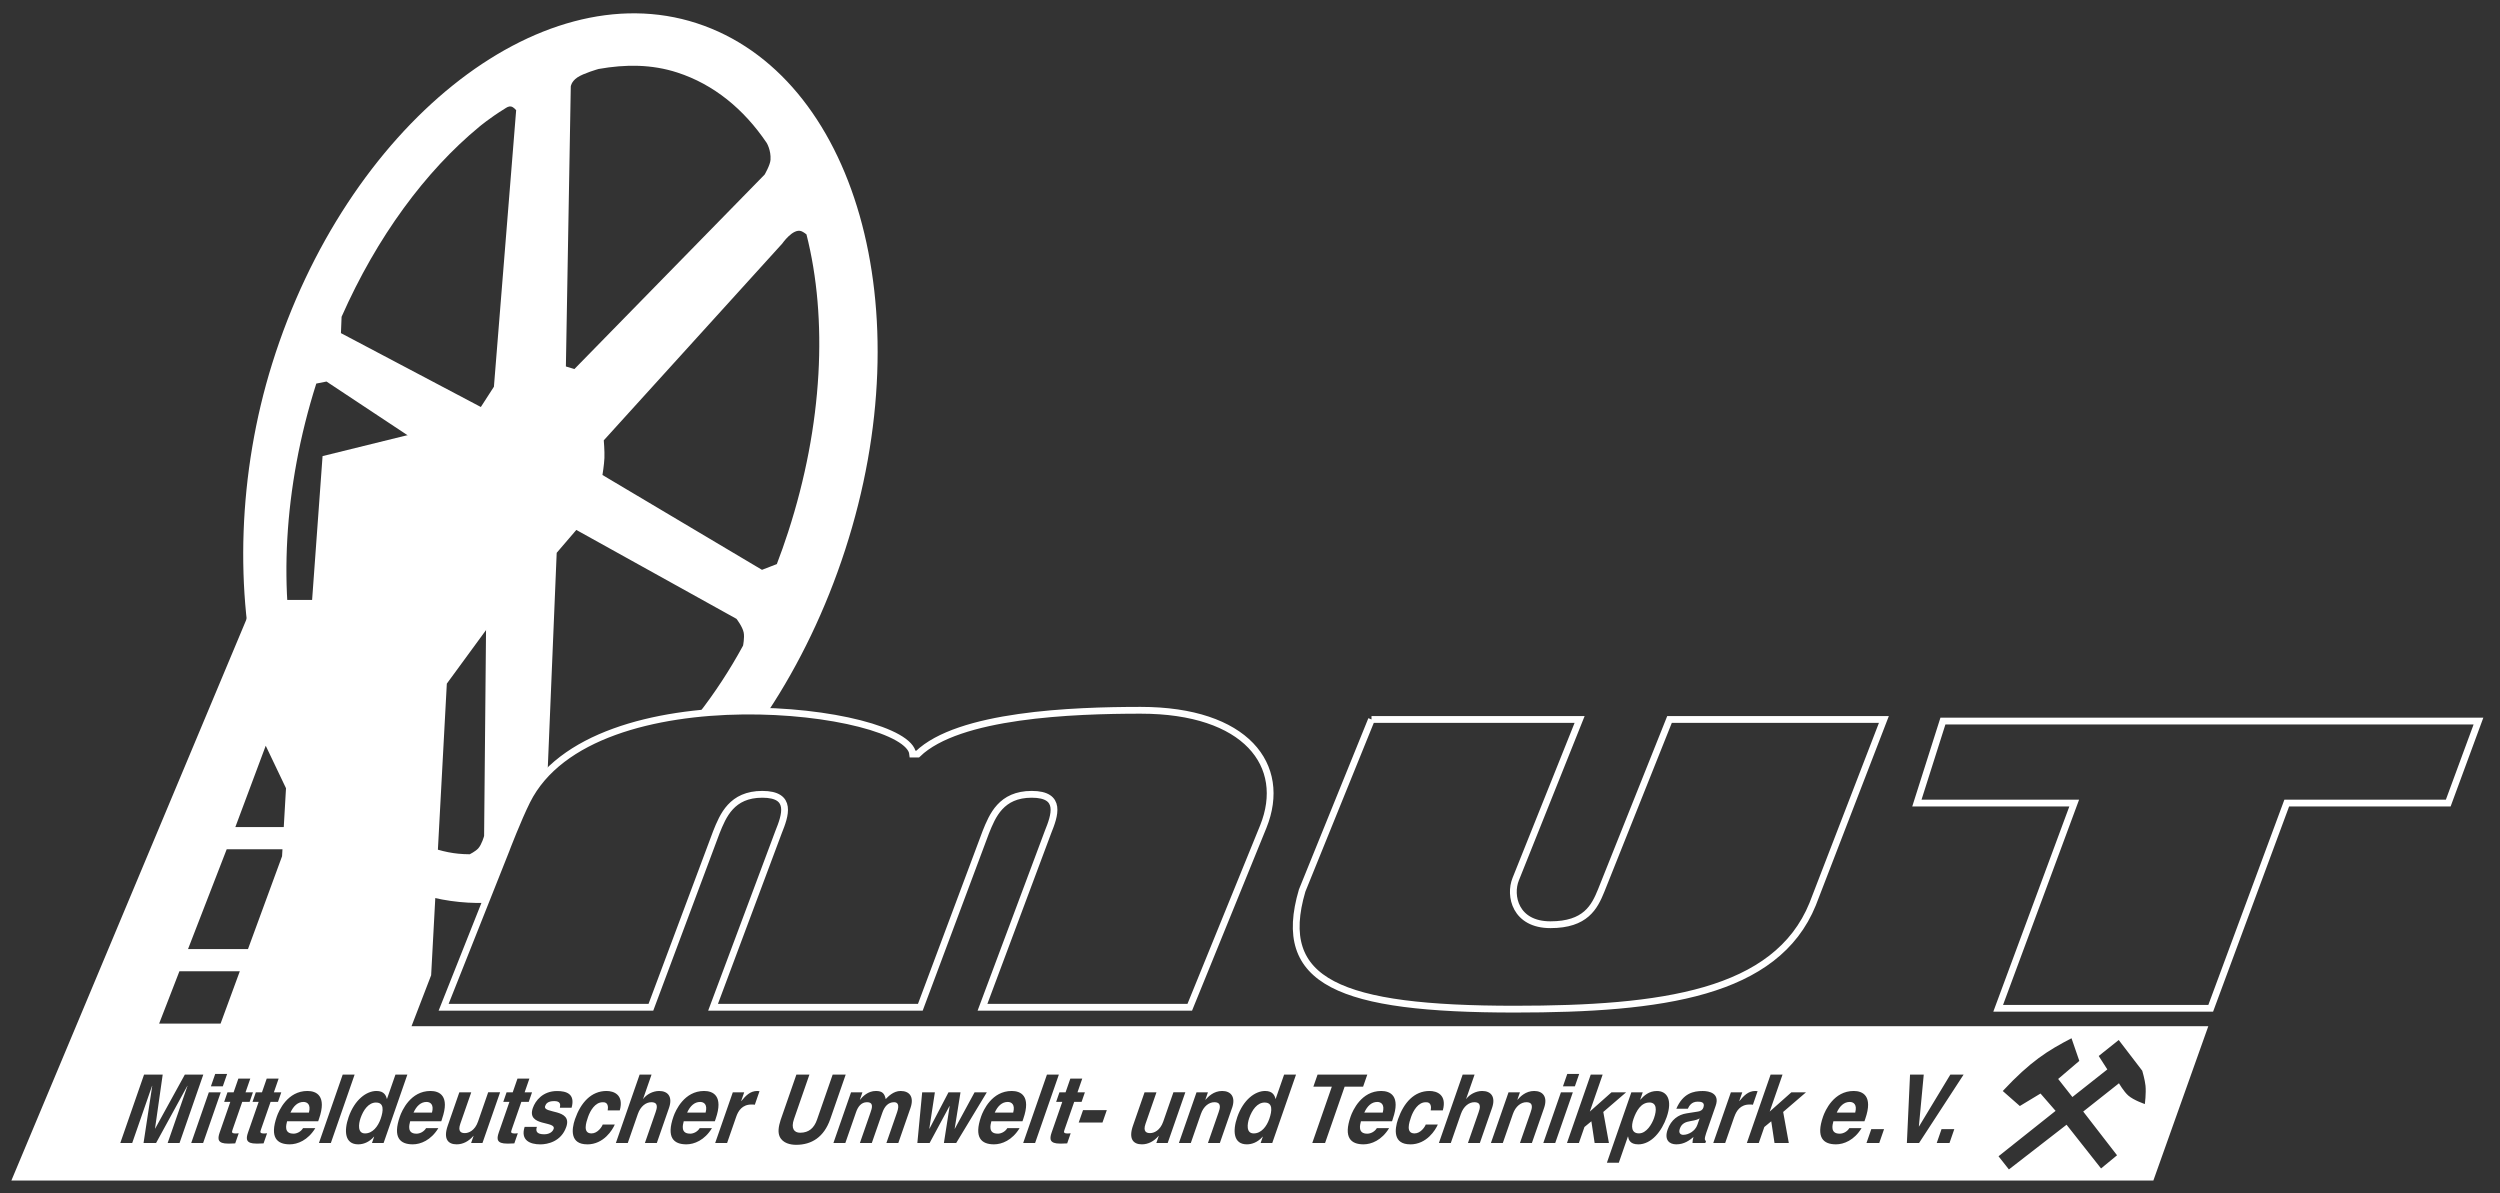 <?xml version="1.0" encoding="UTF-8"?>
<svg id="uuid-a881f065-8922-4876-82c1-441850cd1443" data-name="Vordergrund" xmlns="http://www.w3.org/2000/svg" viewBox="0 0 736.36 351.41">
  <rect x="0" y="0" width="736.36" height="351.41" fill="#333333" stroke="none"/>
  <g>
    <path d="M405.67,324.57c-1.66,0-2.94,1.18-3.83,3.14h5.44c.64-2.41-.49-3.14-1.62-3.14Z" style="fill: #fff; fill-rule: evenodd;"/>
    <path d="M110.77,324.74c-2.23,0-3.75,2.22-4.57,4.58-.61,1.77-.94,4.52,1.32,4.52s3.83-2.08,4.6-4.29c.83-2.39,1.06-4.8-1.34-4.8Z" style="fill: #fff; fill-rule: evenodd;"/>
    <path d="M125.63,324.57c-1.66,0-2.94,1.18-3.83,3.14h5.44c.64-2.41-.49-3.14-1.62-3.14Z" style="fill: #fff; fill-rule: evenodd;"/>
    <path d="M296.82,324.57c-1.66,0-2.94,1.18-3.83,3.14h5.44c.64-2.41-.49-3.14-1.62-3.14Z" style="fill: #fff; fill-rule: evenodd;"/>
    <path d="M206.22,324.57c-1.66,0-2.94,1.18-3.83,3.14h5.44c.64-2.41-.49-3.14-1.62-3.14Z" style="fill: #fff; fill-rule: evenodd;"/>
    <path d="M372.52,324.74c-2.23,0-3.75,2.22-4.57,4.58-.61,1.77-.94,4.52,1.32,4.52s3.83-2.08,4.6-4.29c.83-2.39,1.06-4.8-1.34-4.8Z" style="fill: #fff; fill-rule: evenodd;"/>
    <path d="M485.8,324.74c-2.41,0-3.82,2.41-4.65,4.8-.77,2.22-.64,4.29,1.59,4.29s3.84-2.75,4.45-4.52c.82-2.36.84-4.58-1.4-4.58Z" style="fill: #fff; fill-rule: evenodd;"/>
    <path d="M89.38,324.57c-1.66,0-2.94,1.18-3.83,3.14h5.44c.64-2.41-.49-3.14-1.62-3.14Z" style="fill: #fff; fill-rule: evenodd;"/>
    <path d="M544.83,324.57c-1.66,0-2.94,1.18-3.83,3.14h5.44c.64-2.41-.49-3.14-1.62-3.14Z" style="fill: #fff; fill-rule: evenodd;"/>
    <path d="M121.21,302.27l5.78-15.02,4.62-85.89,15.79-21.57,3.85-59.32-56.24,13.87-3.08,42.37h-16.95L3.35,347.72h630.91l16.18-45.45H121.21ZM461.63,316.32h3.51l-1.27,3.65h-3.51l1.27-3.65ZM78.27,219.65l5.97,12.52-.66,11.43h-14.26l8.95-23.95ZM66.78,250.15h16.42l-.12,2.05-10.04,27.35h-17.66l11.39-29.4ZM52.84,286.09h17.79l-5.66,15.41h-18.1l5.97-15.41ZM66.9,316.32l-1.27,3.65h-3.51l1.27-3.65h3.51ZM49.38,336.67l5.85-16.84h-.05l-9.21,16.84h-3.69l2.56-16.84h-.05l-5.85,16.84h-3.51l7-20.15h5.49l-2.26,15.89h.05l8.73-15.89h5.44l-7,20.15h-3.51ZM56.32,336.67l5.19-14.93h3.51l-5.19,14.93h-3.51ZM69.56,333.86c.23,0,.49-.03.75-.06l-1.03,2.98c-.56.03-1.12.06-1.67.06h-.45c-3.03,0-3.14-1.29-2.47-3.23l3.15-9.07h-1.81l.97-2.81h1.81l1.4-4.04h3.51l-1.4,4.04h2.18l-.97,2.81h-2.18l-2.82,8.11c-.3.87-.39,1.21,1.04,1.21ZM77.91,333.86c.23,0,.49-.03.75-.06l-1.03,2.98c-.56.03-1.12.06-1.67.06h-.45c-3.04,0-3.14-1.29-2.47-3.23l3.15-9.07h-1.81l.97-2.81h1.81l1.4-4.04h3.51l-1.4,4.04h2.18l-.97,2.81h-2.18l-2.82,8.11c-.3.87-.39,1.21,1.04,1.21ZM86.44,333.92c.98,0,2.18-.56,2.82-1.63h3.61c-2.18,3.59-5.24,4.77-7.53,4.77-3.76,0-5.95-2.02-3.81-8.17.62-1.8,3.17-7.55,9.02-7.55,2.63,0,5.78,1.4,3.41,8.22l-.24.7h-9.16c-.29,1.12-.97,3.65,1.87,3.65ZM93.94,336.67l7-20.15h3.51l-7,20.15h-3.51ZM109.56,336.67l.65-1.88h-.05c-1.44,1.68-3.2,2.27-4.65,2.27-3.96,0-4.25-3.93-2.83-8.03,1.79-5.16,5.28-7.69,8.21-7.69,2.26,0,2.83,1.38,3.05,2.33h.05l2.49-7.16h3.51l-7,20.15h-3.44ZM130.21,329.57l-.24.7h-9.16c-.29,1.12-.97,3.65,1.87,3.65.98,0,2.18-.56,2.82-1.63h3.61c-2.18,3.59-5.24,4.77-7.53,4.77-3.76,0-5.95-2.02-3.81-8.17.62-1.8,3.17-7.55,9.02-7.55,2.63,0,5.78,1.4,3.41,8.22ZM138.76,336.67l.73-2.11h-.05c-1.36,1.6-3.07,2.5-4.93,2.5-2.63,0-3.96-1.68-2.63-5.5l3.41-9.82h3.51l-3.22,9.26c-.8,2.3.25,2.75,1.33,2.75,1.15,0,2.96-.73,3.89-3.4l2.99-8.62h3.51l-5.19,14.93h-3.36ZM151.77,333.86c.23,0,.49-.03.75-.06l-1.03,2.98c-.56.03-1.12.06-1.67.06h-.45c-3.04,0-3.14-1.29-2.47-3.23l3.15-9.07h-1.81l.97-2.81h1.81l1.4-4.04h3.51l-1.4,4.04h2.18l-.97,2.81h-2.18l-2.82,8.11c-.3.87-.39,1.21,1.04,1.21ZM168.35,326.28h-3.44c.18-.95.23-1.96-1.68-1.96s-2.44.81-2.66,1.46c-.82,2.36,8.13.65,6.22,6.15-1.51,4.35-5.55,5.14-7.63,5.14-3.03,0-5.91-1.18-4.63-5.16h3.61c-.44,1.26-.06,2.19,2.15,2.19,1.81,0,2.57-.98,2.77-1.54.87-2.5-8.06-.62-6.12-6.2.76-2.19,2.96-5,7.13-5,2.61,0,5.47.73,4.28,4.94ZM172.96,337.06c-5.02,0-4.68-4.29-3.59-7.44,1.68-4.83,4.76-8.28,9.27-8.28,2.11,0,5.2,1.07,3.91,5.73h-3.56c.19-.98.17-2.53-1.49-2.41-2.21,0-3.64,2.47-4.29,4.32-.57,1.63-1.64,4.86,1.02,4.86,1.78,0,3.05-1.91,3.29-2.61h3.56c-.66,1.54-3.23,5.84-8.12,5.84ZM197.05,326.34l-3.59,10.33h-3.51l3.15-9.07c.38-1.09.97-2.95-1.26-2.95-1.56,0-3.17,1.18-3.96,3.45l-2.97,8.56h-3.51l7-20.15h3.51l-2.49,7.16h.05c.88-1.24,2.77-2.33,4.67-2.33,2.61,0,4.05,1.71,2.91,5ZM203.27,333.92c.98,0,2.18-.56,2.82-1.63h3.61c-2.18,3.59-5.24,4.77-7.53,4.77-3.76,0-5.95-2.02-3.81-8.17.62-1.8,3.17-7.55,9.02-7.55,2.63,0,5.78,1.4,3.41,8.22l-.24.7h-9.16c-.29,1.12-.97,3.65,1.87,3.65ZM222.31,325.39c-.28-.06-.66-.06-.98-.06-2.73,0-3.9,1.91-4.47,3.56l-2.7,7.78h-3.51l5.19-14.93h3.36l-.9,2.58h.05c1.25-1.52,2.56-2.98,4.7-2.98.23,0,.44.03.66.06l-1.38,3.99ZM234.51,337.2c-1.66,0-3.96-.45-4.87-2.44-.55-1.24-.36-2.86.29-4.88l4.64-13.36h3.84l-4.54,13.08c-.97,2.81.05,4.04,1.81,4.04,2.58,0,4.12-1.4,4.97-3.85l4.61-13.28h3.84l-4.55,13.11c-1.84,5.31-5.49,7.58-10.03,7.58ZM268.18,326.34l-3.59,10.33h-3.51l3.15-9.07c.77-2.22.15-2.95-.88-2.95-1.76,0-2.83,1.29-3.45,3.06l-3.11,8.95h-3.51l3.12-8.98c.44-1.26,1.05-3.03-1.05-3.03-1.66,0-2.63,1.29-3.2,2.92l-3.16,9.09h-3.51l5.19-14.93h3.36l-.76,2.19h.05c.79-.98,2.33-2.58,4.68-2.58,1.93,0,2.54.79,2.88,2.39.7-.73,2.26-2.39,4.39-2.39,2.61,0,4.05,1.71,2.91,5ZM278.02,336.67l1.7-10.89h-.05l-5.86,10.89h-3.61l1.42-14.93h3.74l-1.64,10.72h.05l5.6-10.72h3.54l-1.72,10.72h.05l5.81-10.72h3.61l-9.02,14.93h-3.61ZM293.88,333.92c.98,0,2.18-.56,2.82-1.63h3.61c-2.18,3.59-5.24,4.77-7.53,4.77-3.76,0-5.95-2.02-3.81-8.17.62-1.8,3.17-7.55,9.02-7.55,2.63,0,5.78,1.4,3.41,8.22l-.24.7h-9.16c-.29,1.12-.97,3.65,1.87,3.65ZM301.37,336.67l7-20.15h3.51l-7,20.15h-3.51ZM314.61,333.86c.23,0,.49-.03.75-.06l-1.03,2.98c-.56.03-1.12.06-1.67.06h-.45c-3.03,0-3.14-1.29-2.47-3.23l3.15-9.07h-1.81l.97-2.81h1.81l1.4-4.04h3.51l-1.4,4.04h2.18l-.97,2.81h-2.18l-2.82,8.11c-.3.87-.39,1.21,1.04,1.21ZM324.73,330.63h-7l1.27-3.65h7l-1.27,3.65ZM340.59,336.67l.73-2.11h-.05c-1.36,1.6-3.07,2.5-4.93,2.5-2.63,0-3.96-1.68-2.63-5.5l3.41-9.82h3.51l-3.22,9.26c-.8,2.3.25,2.75,1.33,2.75,1.15,0,2.96-.73,3.89-3.4l2.99-8.62h3.51l-5.19,14.93h-3.36ZM362.89,326.34l-3.59,10.33h-3.51l3.15-9.07c.38-1.09.97-2.95-1.26-2.95-1.56,0-3.17,1.18-3.96,3.45l-2.97,8.56h-3.51l5.19-14.93h3.36l-.76,2.19h.05c.79-.9,2.38-2.58,4.91-2.58s4.05,1.71,2.91,5ZM374.75,336.67h-3.44l.65-1.88h-.05c-1.44,1.68-3.2,2.27-4.65,2.27-3.96,0-4.25-3.93-2.83-8.03,1.79-5.16,5.28-7.69,8.21-7.69,2.26,0,2.83,1.38,3.05,2.33h.05l2.49-7.16h3.51l-7,20.15ZM390.28,336.67h-3.76l5.76-16.59h-5.44l1.24-3.56h14.65l-1.24,3.56h-5.44l-5.76,16.59ZM410.25,329.57l-.24.7h-9.16c-.29,1.12-.97,3.65,1.87,3.65.98,0,2.18-.56,2.82-1.63h3.61c-2.18,3.59-5.24,4.77-7.53,4.77-3.76,0-5.95-2.02-3.81-8.17.62-1.8,3.17-7.55,9.02-7.55,2.63,0,5.78,1.4,3.41,8.22ZM415.38,337.06c-5.02,0-4.68-4.29-3.59-7.44,1.68-4.83,4.76-8.28,9.27-8.28,2.11,0,5.2,1.07,3.91,5.73h-3.56c.19-.98.17-2.53-1.49-2.41-2.21,0-3.64,2.47-4.29,4.32-.57,1.63-1.64,4.86,1.02,4.86,1.78,0,3.05-1.91,3.29-2.61h3.56c-.66,1.54-3.23,5.84-8.12,5.84ZM432.37,336.67l3.15-9.07c.38-1.09.97-2.95-1.26-2.95-1.56,0-3.17,1.18-3.96,3.45l-2.97,8.56h-3.51l7-20.15h3.51l-2.49,7.16h.05c.88-1.24,2.77-2.33,4.67-2.33,2.61,0,4.05,1.71,2.91,5l-3.59,10.33h-3.51ZM447.69,336.67l3.15-9.07c.38-1.09.97-2.95-1.26-2.95-1.56,0-3.17,1.18-3.96,3.45l-2.97,8.56h-3.51l5.19-14.93h3.36l-.76,2.19h.05c.79-.9,2.38-2.58,4.91-2.58s4.05,1.71,2.91,5l-3.59,10.33h-3.51ZM454.57,336.67l5.19-14.93h3.51l-5.19,14.93h-3.51ZM468.73,330.27l-2.04,1.68-1.64,4.72h-3.51l7-20.15h3.51l-3.78,10.89,6.38-5.67h4.31l-6.72,5.78,1.66,9.15h-4.21l-.96-6.4ZM482.5,337.06c-2.46,0-2.82-1.49-2.96-2.3h-.05l-2.68,7.72h-3.51l7.2-20.74h3.36l-.75,2.16h.05c1.06-1.18,2.52-2.55,4.88-2.55,2.93,0,4.67,2.53,2.87,7.69-1.42,4.1-4.44,8.03-8.41,8.03ZM502.5,336.08l-.2.59h-3.79c.04-.7.07-.93.29-1.77-1.12.93-2.68,2.16-5.06,2.16-2.01,0-3.62-1.26-2.55-4.35,1.01-2.92,3.19-4.41,5.54-4.77l3.35-.53c.58-.08,1.35-.34,1.64-1.18.58-1.66-.8-1.74-1.7-1.74-1.76,0-2.48,1.21-2.88,2.08h-3.39c1.99-4.58,5.05-5.22,7.78-5.22,1.88,0,5.09.65,3.82,4.32l-2.81,8.08c-.61,1.77-.4,2.16-.03,2.33ZM510.84,328.89l-2.7,7.78h-3.51l5.19-14.93h3.36l-.9,2.58h.05c1.25-1.52,2.56-2.98,4.7-2.98.23,0,.44.03.66.06l-1.38,3.99c-.28-.06-.66-.06-.98-.06-2.73,0-3.9,1.91-4.47,3.56ZM526.88,336.67h-4.21l-.96-6.4-2.04,1.68-1.64,4.72h-3.51l7-20.15h3.51l-3.78,10.89,6.38-5.67h4.31l-6.72,5.78,1.66,9.15ZM549.17,330.27h-9.16c-.29,1.12-.97,3.65,1.87,3.65.98,0,2.18-.56,2.82-1.63h3.61c-2.18,3.59-5.24,4.77-7.53,4.77-3.76,0-5.95-2.02-3.81-8.17.62-1.8,3.17-7.55,9.02-7.55,2.63,0,5.78,1.4,3.41,8.22l-.24.7ZM553.52,336.67h-3.76l1.42-4.1h3.76l-1.42,4.1ZM574.21,336.67h-3.76l1.42-4.1h3.76l-1.42,4.1ZM565.25,336.67h-3.59l.93-20.15h4.04l-1.44,15.27h.05l9.22-15.27h3.91l-13.12,20.15ZM631.76,325.19s-3.27-1.09-4.88-2.5c-1.34-1.17-2.75-3.62-2.75-3.62l-10.53,8.33,9.96,12.88-4.71,3.88-10.16-12.88-16.98,13.17-3.06-3.88,16.81-13.37-4.44-5.11-6.09,3.68-5.03-4.42c8.2-8.79,13.32-11.94,20.25-15.54l2.3,6.67-6.23,5.32,4.19,5.32,10.29-8.13-2.54-3.96,5.9-4.7,6.93,9.05s.79,2.67.96,4.43c.21,2.09-.19,5.39-.19,5.39Z" style="fill: #fff; fill-rule: evenodd;"/>
    <path d="M494.78,332.46c-.48,1.38.33,1.8,1.01,1.8,1.56,0,3.53-1.12,4.16-2.95l.66-1.91c-.46.31-1.12.56-2.67.81-1.39.25-2.6.62-3.16,2.25Z" style="fill: #fff; fill-rule: evenodd;"/>
  </g>
  <path d="M142.87,265.96l6.21-15.62s3.4-8.96,6.14-14.42c1.57-3.13,3.62-5.93,6.07-8.44l2.68-64.65,5.78-6.74,47.18,26.19s1.78,2.3,2.12,4.04c.29,1.48-.19,3.85-.19,3.85-3.98,7.32-8.38,13.97-13.06,20,6.86-.7,13.79-.88,20.44-.64,9.18-13.92,16.97-29.96,22.7-47.59,23.06-70.99,2.86-139.96-43.75-155.11-46.6-15.15-103.24,30.56-125.02,100.26-20.19,64.6-3.98,140.82,42.62,155.96,6.54,2.13,13.28,3.06,20.09,2.9ZM230.41,71.74s3.13-4.53,5.59-3.66c.67.24,1.54.96,1.54.96,6.28,24.73,4.9,55.97-5.42,87.74-1.03,3.18-2.14,6.31-3.31,9.37l-4.37,1.69-46.99-27.93s.5-3.04.58-5.01c.08-2.03-.19-5.2-.19-5.2l52.58-57.97ZM168.11,25.52s.1-1.44,1.93-2.7c1.83-1.25,6.26-2.5,6.26-2.5,7.98-1.42,15.68-1.4,23.22,1.05,10.69,3.48,19.53,10.71,26.29,20.7,0,0,1.33,2.13,1.14,5.02-.1,1.54-1.73,4.33-1.73,4.33l-56.04,57.29-2.5-.77,1.44-82.43ZM100.61,93.31c10.43-23.61,24.77-42.95,40.58-55.99,0,0,3.04-2.56,7.38-5.24.71-.44,1.2-.85,2.02-.69.68.14,1.44,1.06,1.44,1.06l-6.55,81.46-3.85,5.97-41.21-21.76.19-4.81ZM125.83,249.31c-38.01-12.36-52.33-74.41-32.67-136.33l3.01-.6,47.38,31.39-.96,102.46s-.67,2.49-1.73,3.66c-.8.88-2.5,1.73-2.5,1.73-4.8-.03-7.94-.82-12.52-2.31Z" style="fill: #fff; fill-rule: evenodd;"/>
  <g>
    <path d="M149.08,250.34l-18.41,46.34h61.05l19.28-51.56c1.96-4.87,4.5-11.16,13.53-11.16s6.74,6.29,4.78,11.16l-19.28,51.56h61.05l19.28-51.56c1.96-4.87,4.5-11.16,13.53-11.16s6.74,6.29,4.78,11.16l-19.28,51.56h61.05l21.65-53.19c7.29-18.07-5.1-34.28-36.11-34.28-20.02,0-53.66,1.26-65.67,12.89h-1.47c-1.3-13.5-94.28-24.86-113.62,13.81-2.73,5.47-6.14,14.42-6.14,14.42Z" style="fill: none; fill-rule: evenodd; stroke: #fff; stroke-miterlimit: 10; stroke-width: 2px;"/>
    <path d="M403.97,211.91l-20.43,50.4c-7.98,27.01,11.05,34.93,62.6,34.93,43.28,0,77.02-4.54,87.77-30.94l20.98-54.39h-63.14l-20.13,50.4c-1.98,4.87-4.59,10.06-14.95,10.06s-12.2-8.56-10.22-13.43l18.82-47.03h-61.3Z" style="fill: none; fill-rule: evenodd; stroke: #fff; stroke-miterlimit: 10; stroke-width: 2px;"/>
    <polygon points="572.28 212.38 564.61 236.53 610.95 236.53 588.55 296.99 651.15 296.99 673.55 236.53 721.12 236.53 730.02 212.38 572.28 212.38" style="fill: none; fill-rule: evenodd; stroke: #fff; stroke-miterlimit: 10; stroke-width: 2px;"/>
  </g>
</svg>
